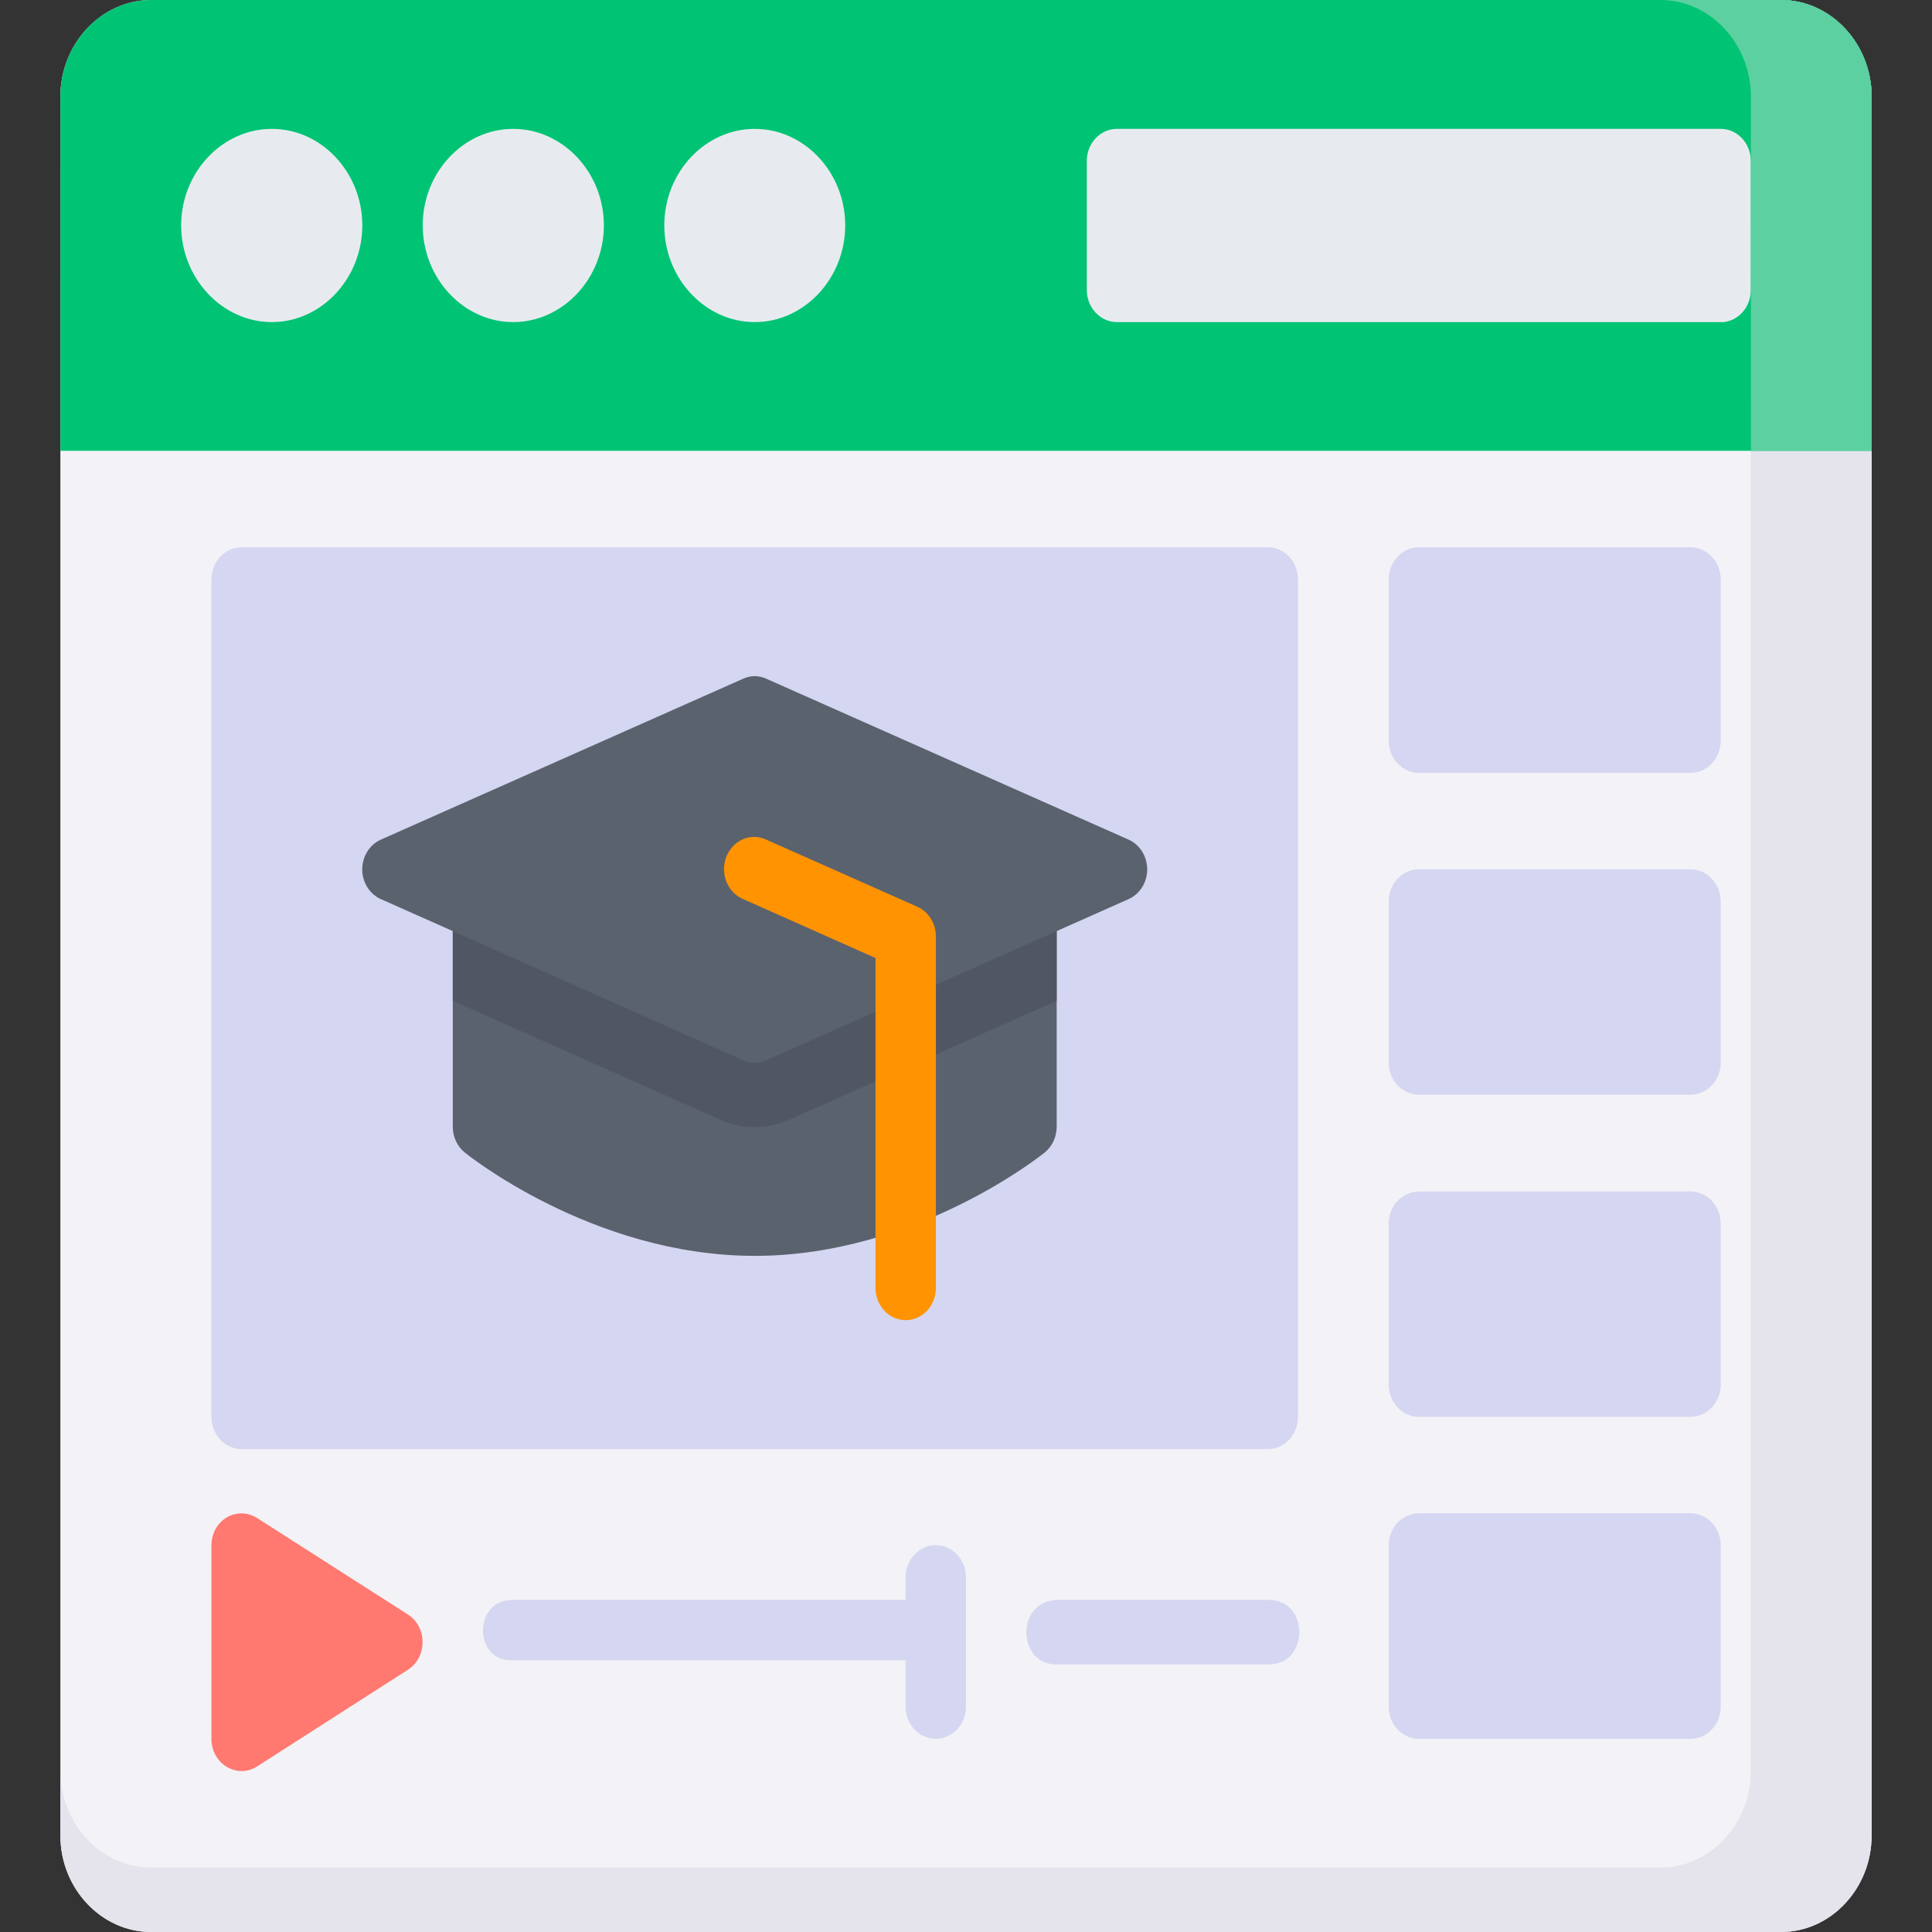 <svg width="64" height="64" viewBox="0 0 64 64" fill="none" xmlns="http://www.w3.org/2000/svg">
<rect x="0" y="0" width="64" height="64" fill="#333333" stroke="none"/>
<path d="M5.004 0C3.359 0 2 1.444 2 3.198V60.804C2 62.559 3.359 64 5.004 64H59.002C60.647 64 62 62.559 62 60.804V3.198C62 1.444 60.647 0 59.002 0H5.004Z" fill="#F3F2F7"/>
<path d="M55.002 0C56.647 0 58 1.444 58 3.198V58.671C58 60.425 56.647 61.867 55.002 61.867H5.004C3.359 61.867 2 60.425 2 58.671V60.804C2 62.559 3.359 64 5.004 64H59.002C60.647 64 62 62.559 62 60.804V3.198C62 1.444 60.647 0 59.002 0H55.002Z" fill="#E5E3EB"/>
<path d="M5.004 0C3.359 0 2 1.444 2 3.198L2.002 14.933H62.002L62 3.198C62 1.444 60.647 0 59.002 0H5.004Z" fill="#00C374"/>
<path d="M9.005 4.269C7.36 4.269 6.001 5.711 6.001 7.465C6.001 9.22 7.36 10.67 9.005 10.67C10.65 10.67 12.002 9.22 12.002 7.465C12.002 5.711 10.65 4.269 9.005 4.269Z" fill="#E7EBEF"/>
<path d="M17 4.269C15.355 4.269 14.003 5.711 14.003 7.465C14.003 9.22 15.355 10.67 17 10.67C18.645 10.67 20.004 9.22 20.004 7.465C20.004 5.711 18.645 4.269 17 4.269Z" fill="#E7EBEF"/>
<path d="M25.002 4.269C23.357 4.269 22.005 5.711 22.005 7.465C22.005 9.22 23.357 10.67 25.002 10.67C26.647 10.67 27.999 9.22 27.999 7.465C27.999 5.711 26.647 4.269 25.002 4.269Z" fill="#E7EBEF"/>
<path d="M57.098 10.67C57.345 10.643 57.574 10.52 57.741 10.323C57.907 10.127 57.999 9.871 57.999 9.607V5.339C57.999 5.198 57.974 5.059 57.924 4.929C57.873 4.798 57.799 4.68 57.706 4.581C57.613 4.481 57.502 4.402 57.38 4.349C57.258 4.295 57.127 4.268 56.995 4.268H36.998C36.866 4.269 36.736 4.297 36.615 4.351C36.494 4.405 36.384 4.484 36.291 4.583C36.199 4.683 36.125 4.801 36.076 4.93C36.026 5.06 36 5.199 36.001 5.339V9.607C36.002 9.888 36.107 10.158 36.294 10.357C36.48 10.556 36.733 10.669 36.998 10.67H56.995C57.029 10.671 57.064 10.671 57.098 10.67H57.098Z" fill="#E7EBEF"/>
<path d="M55.002 0C56.647 0 58 1.444 58 3.198L58.002 14.933H62.002L62 3.198C62 1.444 60.647 0 59.002 0H55.002Z" fill="#5CD0A1"/>
<path opacity="0.25" d="M8 18.13C7.869 18.13 7.739 18.159 7.618 18.213C7.497 18.267 7.387 18.346 7.294 18.445C7.202 18.544 7.128 18.662 7.079 18.792C7.029 18.922 7.003 19.061 7.004 19.201V46.933C7.003 47.073 7.029 47.212 7.079 47.342C7.128 47.471 7.202 47.589 7.294 47.689C7.387 47.788 7.497 47.867 7.618 47.921C7.739 47.975 7.869 48.003 8 48.004H42.001C42.133 48.003 42.263 47.975 42.384 47.921C42.505 47.867 42.615 47.788 42.708 47.689C42.8 47.589 42.873 47.471 42.923 47.342C42.973 47.212 42.998 47.073 42.998 46.933V19.201C42.998 19.061 42.973 18.922 42.923 18.792C42.873 18.662 42.8 18.544 42.708 18.445C42.615 18.346 42.505 18.267 42.384 18.213C42.263 18.159 42.133 18.13 42.001 18.13H8Z" fill="#7E87E1"/>
<path opacity="0.25" d="M46.999 18.129C46.447 18.131 46.001 18.611 46.003 19.2V24.532C46.001 25.12 46.447 25.6 46.999 25.602H55.997C56.552 25.605 57.003 25.124 57.001 24.532V19.2C57.003 18.608 56.552 18.127 55.997 18.129H46.999Z" fill="#7E87E1"/>
<path opacity="0.25" d="M46.999 28.798C46.446 28.8 46 29.281 46.003 29.871V35.2C46.005 35.786 46.45 36.261 46.999 36.263H55.997C56.549 36.265 56.999 35.789 57.001 35.2V29.871C57.004 29.278 56.553 28.796 55.997 28.798H46.999Z" fill="#7E87E1"/>
<path opacity="0.25" d="M46.003 40.532V45.871C46.005 46.457 46.45 46.931 46.999 46.934H55.997C56.549 46.936 56.999 46.46 57.001 45.871V40.532C56.999 39.943 56.549 39.467 55.997 39.469H46.951C46.392 39.524 46.002 39.983 46.003 40.532Z" fill="#7E87E1"/>
<path opacity="0.25" d="M46.999 50.129C46.447 50.132 46.001 50.611 46.003 51.2V56.532C46.001 57.12 46.447 57.6 46.999 57.602H55.997C56.552 57.605 57.003 57.124 57.001 56.532V51.2C57.003 50.608 56.552 50.127 55.997 50.129H46.999Z" fill="#7E87E1"/>
<path opacity="0.25" d="M16.97 54.998H30V53H16.926C15.64 53.064 15.729 55.062 16.97 54.998V54.998Z" fill="#7E87E1"/>
<path opacity="0.25" d="M35.043 55.134H42.041C43.375 55.134 43.375 53 42.041 53H34.992C33.61 53.077 33.713 55.203 35.044 55.134H35.043Z" fill="#7E87E1"/>
<path opacity="0.25" d="M30.987 51.185C30.856 51.187 30.726 51.216 30.605 51.271C30.484 51.326 30.375 51.406 30.283 51.506C30.191 51.606 30.119 51.725 30.07 51.855C30.021 51.985 29.997 52.124 29.998 52.264V56.532C29.998 56.672 30.024 56.81 30.074 56.94C30.124 57.07 30.198 57.187 30.291 57.286C30.384 57.386 30.494 57.464 30.615 57.518C30.737 57.572 30.867 57.599 30.998 57.599C31.13 57.599 31.26 57.572 31.381 57.518C31.503 57.464 31.613 57.386 31.706 57.286C31.799 57.187 31.872 57.07 31.923 56.94C31.973 56.81 31.999 56.672 31.998 56.532V52.264C32 52.122 31.975 51.981 31.925 51.849C31.874 51.718 31.8 51.598 31.706 51.498C31.611 51.397 31.499 51.318 31.376 51.264C31.253 51.21 31.12 51.184 30.987 51.185V51.185Z" fill="#7E87E1"/>
<path d="M14.999 28.799V37.334C15.001 37.67 15.152 37.985 15.405 38.185C15.405 38.185 19.601 41.602 25.001 41.602C30.401 41.602 34.598 38.185 34.598 38.185C34.851 37.985 35.002 37.67 35.004 37.334V28.799H14.999Z" fill="#5A626E"/>
<path d="M14.999 28.798V33.154L23.849 37.089C24.585 37.416 25.417 37.416 26.153 37.089L35.003 33.154V28.798H14.999Z" fill="#515663"/>
<path d="M24.994 22.398C24.864 22.4 24.736 22.429 24.617 22.484L12.614 27.815C12.432 27.896 12.277 28.033 12.168 28.208C12.058 28.383 12 28.589 12 28.799C12 29.009 12.058 29.215 12.168 29.39C12.277 29.565 12.432 29.702 12.614 29.783L24.617 35.122C24.739 35.176 24.869 35.203 25.001 35.203C25.133 35.203 25.263 35.176 25.385 35.122L37.388 29.783C37.57 29.702 37.725 29.565 37.835 29.39C37.944 29.215 38.002 29.009 38.002 28.799C38.002 28.589 37.944 28.383 37.835 28.208C37.725 28.033 37.57 27.896 37.388 27.815L25.385 22.484C25.261 22.427 25.128 22.398 24.994 22.398H24.994Z" fill="#5A626E"/>
<path d="M24.898 27.728C24.673 27.749 24.462 27.85 24.298 28.015C24.134 28.18 24.027 28.399 23.995 28.637C23.962 28.875 24.006 29.118 24.119 29.326C24.232 29.534 24.408 29.695 24.617 29.783L29.002 31.736V42.665C29.002 42.948 29.108 43.219 29.295 43.419C29.483 43.62 29.737 43.732 30.002 43.732C30.268 43.732 30.522 43.62 30.71 43.419C30.897 43.219 31.003 42.948 31.003 42.665V31.019C31.002 30.808 30.943 30.602 30.833 30.427C30.722 30.252 30.566 30.115 30.383 30.035L25.385 27.815C25.232 27.743 25.064 27.713 24.898 27.728L24.898 27.728Z" fill="#FF9301"/>
<path d="M7.004 51.201V57.602C7.005 58.43 7.851 58.94 8.517 58.516L13.515 55.311C14.159 54.896 14.159 53.899 13.515 53.484L8.517 50.287C7.86 49.867 7.004 50.345 7.004 51.201V51.201Z" fill="#FF7970"/>
</svg>
